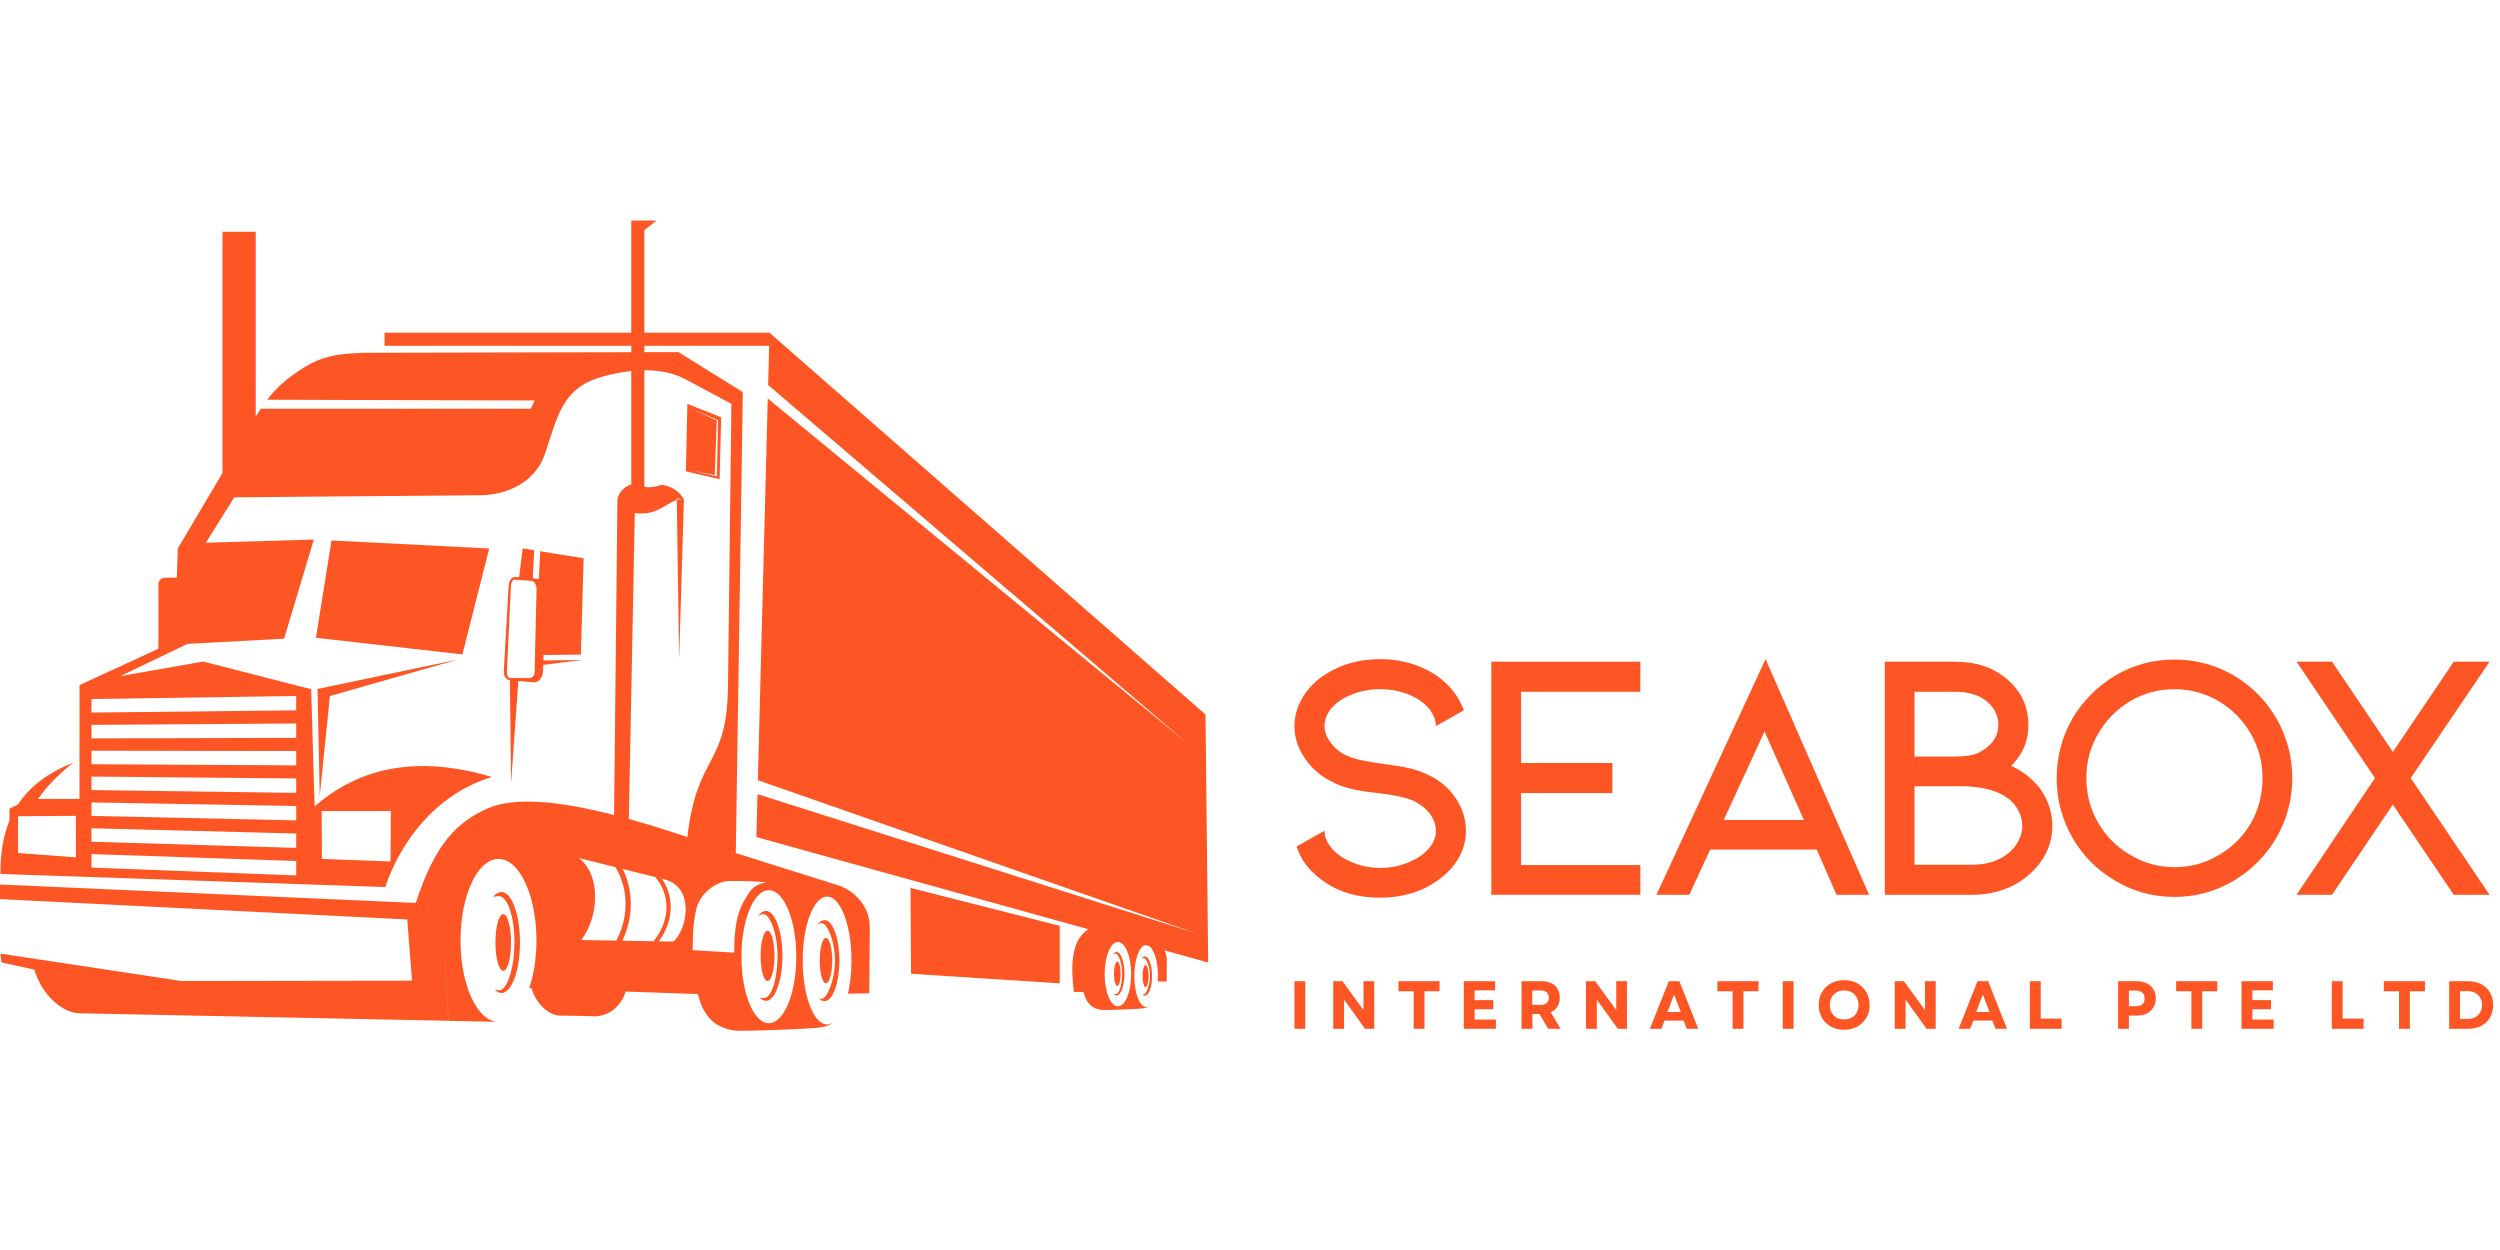 <svg width="200" height="100" viewBox="0 0 349 113" fill="none" xmlns="http://www.w3.org/2000/svg">
    <mask id="mask0_18_615" style="mask-type:luminance" maskUnits="userSpaceOnUse" x="0" y="0" width="169" height="113">
        <path d="M0 0H168.657V113H0V0Z" fill="#fd5523"/>
    </mask>
    <g>
        <path fill-rule="evenodd" clip-rule="evenodd" d="M156.065 100.751C157.084 100.751 157.914 102.763 157.914 105.239C157.914 107.721 157.084 109.732 156.065 109.732C155.041 109.732 154.212 107.721 154.212 105.239C154.212 102.763 155.041 100.751 156.065 100.751ZM159.824 102.771C160.378 102.771 160.826 103.996 160.826 105.503C160.826 107.014 160.378 108.24 159.824 108.24C159.693 108.24 159.526 108.195 159.456 108.046C159.508 108.073 159.596 108.117 159.693 108.081C160.009 107.967 160.527 106.834 160.527 105.494C160.527 104.26 160.097 103.254 159.772 103.026C159.614 102.92 159.491 102.986 159.363 103.083C159.456 102.872 159.657 102.771 159.824 102.771ZM155.872 102.152C156.483 102.152 156.978 103.509 156.978 105.187C156.978 106.86 156.483 108.218 155.872 108.218C155.727 108.218 155.556 108.161 155.459 108.002C155.534 108.042 155.722 108.046 155.815 108.024C156.298 107.892 156.649 106.605 156.649 105.174C156.649 103.878 156.272 102.793 155.92 102.468C155.74 102.297 155.529 102.367 155.358 102.494C155.463 102.284 155.683 102.152 155.872 102.152ZM155.972 103.483C156.232 103.483 156.443 104.247 156.443 105.187C156.443 106.127 156.232 106.886 155.972 106.886C155.718 106.886 155.507 106.127 155.507 105.187C155.507 104.247 155.718 103.483 155.972 103.483ZM159.921 103.97C160.154 103.97 160.343 104.66 160.343 105.503C160.343 106.351 160.154 107.041 159.921 107.041C159.689 107.041 159.5 106.351 159.5 105.503C159.5 104.66 159.689 103.97 159.921 103.97ZM127.108 93.196L147.939 98.497V106.522L127.183 105.187L127.108 93.196ZM107.33 93.521C109.447 93.521 111.16 97.681 111.16 102.806C111.16 107.928 109.447 112.087 107.33 112.087C105.218 112.087 103.505 107.928 103.505 102.806C103.505 97.681 105.218 93.521 107.33 93.521ZM67.427 90.148C67.454 90.122 67.481 90.096 67.507 90.07L67.427 90.148ZM70.006 93.767C71.433 93.767 72.588 96.925 72.588 100.821C72.588 104.712 71.433 107.87 70.006 107.87C69.672 107.87 69.299 107.699 69.052 107.375C69.321 107.502 69.734 107.568 70.006 107.423C71.003 106.886 71.82 104.01 71.82 100.794C71.82 97.299 70.915 94.676 69.857 94.378C69.589 94.304 69.052 94.352 68.811 94.567C69.048 94.093 69.575 93.767 70.006 93.767ZM115.108 97.703C116.25 97.703 117.177 100.233 117.177 103.351C117.177 106.474 116.25 109.004 115.108 109.004C114.836 109.004 114.489 108.911 114.344 108.6C114.454 108.656 114.634 108.745 114.832 108.674C115.486 108.446 116.558 106.1 116.558 103.334C116.558 100.772 115.666 98.704 114.999 98.234C114.673 98.006 114.414 98.151 114.151 98.344C114.344 97.914 114.762 97.703 115.108 97.703ZM106.934 96.42C108.199 96.42 109.227 99.227 109.227 102.692C109.227 106.153 108.199 108.96 106.934 108.96C106.636 108.96 106.28 108.841 106.083 108.516C106.24 108.591 106.632 108.604 106.816 108.556C107.817 108.284 108.543 105.626 108.543 102.67C108.543 99.991 107.765 97.751 107.04 97.075C106.667 96.723 106.228 96.868 105.872 97.132C106.096 96.697 106.548 96.42 106.934 96.42ZM107.15 99.174C107.686 99.174 108.116 100.746 108.116 102.692C108.116 104.634 107.686 106.206 107.15 106.206C106.614 106.206 106.184 104.634 106.184 102.692C106.184 100.746 106.614 99.174 107.15 99.174ZM115.302 100.184C115.785 100.184 116.176 101.603 116.176 103.351C116.176 105.104 115.785 106.522 115.302 106.522C114.823 106.522 114.432 105.104 114.432 103.351C114.432 101.603 114.823 100.184 115.302 100.184ZM70.252 96.864C70.854 96.864 71.341 98.634 71.341 100.821C71.341 103.004 70.854 104.774 70.252 104.774C69.65 104.774 69.163 103.004 69.163 100.821C69.163 98.634 69.65 96.864 70.252 96.864ZM62.605 111.757L61.683 95.463L62.622 111.757H62.605ZM44.633 80.367L44.325 65.43L63.865 61.336L46.06 66.413L44.633 80.367ZM95.476 38.954L94.478 38.857L94.804 61.336L95.476 38.954ZM72.966 45.806L74.565 46.065L74.38 49.991L74.951 50.044C75.048 50.048 75.14 50.07 75.228 50.097L75.408 46.201L81.478 47.185L81.087 60.633L75.87 60.691L75.848 61.446L81.316 61.38L75.83 62.065L75.799 63.027C75.782 63.717 75.237 64.599 74.468 64.498L72.36 64.318L71.341 78.606L71.183 64.213C70.498 64.116 70.295 63.493 70.335 62.843L70.995 51.107C71.029 50.47 71.275 49.723 72.061 49.794L72.47 49.829L72.966 45.806ZM100.246 27.912L96.376 26.23L100.057 27.96L99.788 35.572L96.433 34.918L100.074 35.752L100.246 27.912ZM100.671 27.504L95.959 25.633L95.748 35.049L100.456 36.143L100.671 27.504ZM71.93 50.176L74.152 50.334C74.583 50.365 74.921 50.874 74.903 51.485L74.631 63.067C74.617 63.677 74.253 63.901 73.827 63.906L71.323 63.91C70.897 63.91 70.744 63.559 70.77 62.948L71.315 51.212C71.341 50.602 71.504 50.145 71.93 50.176ZM44.901 82.475H54.563L54.515 89.511L44.944 89.155L44.901 82.475ZM12.772 74.051L41.352 74.086V76.094L12.772 75.936V74.051ZM12.772 77.657L41.352 77.925V79.937L12.772 79.541V77.657ZM12.772 81.267L41.352 81.768V83.775L12.772 83.147V81.267ZM12.772 84.873L41.352 85.607V87.614L12.772 86.758V84.873ZM12.772 88.479L41.352 89.445V91.458L12.772 90.364V88.479ZM12.772 66.835L41.347 66.405V68.412L12.772 68.724V66.835ZM12.772 70.445L41.352 70.248V72.255L12.772 72.329V70.445ZM10.598 88.936L2.521 88.33V83.2L10.598 83.139V88.936ZM91.966 100.659C93.288 98.875 93.96 96.666 93.464 94.382C93.266 93.473 92.902 92.647 92.397 91.923L92.704 91.997C97.158 93.105 95.871 99.209 93.978 100.694L91.966 100.659ZM86.88 100.571C87.917 98.392 88.352 95.893 87.86 93.328C87.671 92.327 87.346 91.4 86.92 90.557L91.479 91.69C92.159 92.485 92.656 93.429 92.889 94.509C93.38 96.767 92.626 98.937 91.233 100.65L86.88 100.571ZM80.802 89.033L85.914 90.306C86.494 91.251 86.92 92.318 87.148 93.504C87.632 96.021 87.139 98.459 86.055 100.557L81.158 100.474C83.722 97 83.841 91.321 80.802 89.033ZM96.692 101.888C96.71 99.024 96.877 97.321 97.294 95.836C97.773 94.145 99.776 92.226 101.936 92.23C103.943 92.234 105.371 92.274 106.996 92.428C105.314 92.669 104.712 93.618 104.396 94.137C103.597 95.45 102.459 96.956 102.503 102.244L96.692 101.888ZM44.106 58.284L46.279 44.699L68.293 45.819L64.551 60.607L44.106 58.284ZM168.661 103.614L168.289 68.996L107.413 15.693H89.955V1.371L91.646 0.044H88.127V15.693H53.684V17.525H88.127V18.416L50.562 18.5C49.161 18.654 45.884 18.408 42.564 20.476C40.249 21.917 38.69 23.235 37.293 25.053L74.639 25.158L74.104 26.305H36.402C36.169 26.66 35.936 27.038 35.699 27.433V1.612H31.057V35.282L24.82 45.819L24.688 49.895H23.028C22.523 49.895 22.11 50.307 22.11 50.813V59.812L11.103 64.885L11.095 80.78L5.297 80.784C6.553 79.014 8.222 77.284 10.269 75.689C6.61 77.165 4.102 79.115 2.49 81.566L1.322 82.159V83.789C0.435 85.949 0.053 88.431 0.053 91.251L53.777 93.083C55.766 87.17 60.51 80.209 68.675 77.714C59.983 75.136 51.252 75.413 43.921 81.838L43.438 65.465L28.364 61.6L16.804 63.638L26.155 59.136L39.661 58.407L43.807 44.571L28.738 45.015L32.704 38.677L67.129 38.383C69.575 38.361 74.49 37.386 76.133 32.454C77.952 27.007 78.575 23.292 84.329 21.763C85.453 21.469 86.753 21.188 88.127 21.043V36.881C87.148 37.157 86.239 38.106 86.191 39.042L85.725 83.029C78.184 81.101 71.771 80.407 67.942 82.163C63.861 84.039 60.765 86.907 58.046 95.3L0.013 92.727L0 94.764L56.852 97.606L57.519 106.153L25.36 106.202L0.053 102.371L0.211 103.606L4.792 104.603C5.925 108.367 8.854 110.659 11.064 110.703L62.605 111.753L69.585 111.907C66.659 111.907 64.287 106.812 64.287 100.536C64.287 97.325 64.907 94.426 65.904 92.357C65.935 92.296 65.961 92.239 65.991 92.182L65.996 92.173C66.053 92.055 66.114 91.94 66.176 91.826L66.18 91.818C66.211 91.764 66.246 91.707 66.277 91.655V91.651C66.308 91.602 66.334 91.558 66.361 91.514L66.387 91.47L66.453 91.365L66.484 91.312C66.514 91.273 66.54 91.229 66.567 91.189L66.589 91.158C66.611 91.124 66.637 91.088 66.659 91.053L66.703 90.996L66.765 90.908L66.8 90.86C66.826 90.825 66.852 90.794 66.874 90.763L66.914 90.715L66.98 90.631L67.033 90.57L67.089 90.5L67.142 90.442L67.208 90.372L67.26 90.311L67.314 90.258C67.34 90.237 67.362 90.21 67.383 90.188L67.427 90.144C67.454 90.122 67.481 90.096 67.511 90.07L67.546 90.034C67.577 90.012 67.604 89.986 67.63 89.964L67.66 89.937C67.691 89.911 67.722 89.889 67.749 89.863L67.783 89.837C67.814 89.815 67.845 89.788 67.876 89.766L67.902 89.748C67.933 89.726 67.964 89.704 67.998 89.682L68.029 89.66C68.06 89.639 68.091 89.621 68.121 89.604L68.153 89.582C68.183 89.564 68.214 89.547 68.249 89.529L68.276 89.511C68.306 89.494 68.341 89.477 68.376 89.459L68.398 89.45C68.433 89.432 68.473 89.415 68.508 89.397L68.525 89.388C68.565 89.371 68.6 89.358 68.64 89.344L68.653 89.336C68.692 89.322 68.732 89.31 68.767 89.296L68.785 89.292C68.825 89.278 68.864 89.266 68.899 89.257L68.917 89.252C68.956 89.239 68.996 89.231 69.035 89.221L69.048 89.217C69.088 89.209 69.127 89.204 69.171 89.195L69.185 89.191C69.229 89.187 69.268 89.177 69.312 89.173H69.316C69.36 89.169 69.404 89.165 69.448 89.165H69.457C69.501 89.16 69.545 89.16 69.589 89.16C69.633 89.16 69.676 89.16 69.72 89.165H69.73C69.773 89.169 69.812 89.169 69.857 89.173H69.865C69.909 89.177 69.949 89.187 69.988 89.191L70.001 89.195C70.046 89.199 70.085 89.209 70.124 89.217H70.133C70.177 89.226 70.217 89.239 70.261 89.248H70.265C70.309 89.261 70.353 89.274 70.392 89.288L70.401 89.292C70.44 89.305 70.48 89.318 70.52 89.332L70.537 89.34C70.573 89.354 70.612 89.371 70.651 89.384L70.661 89.393C70.7 89.41 70.739 89.428 70.779 89.445L70.788 89.45C70.828 89.472 70.866 89.489 70.906 89.511L70.915 89.516L70.919 89.52C70.959 89.543 70.995 89.564 71.033 89.586L71.051 89.595C71.086 89.617 71.122 89.639 71.156 89.666L71.174 89.678C71.214 89.7 71.249 89.726 71.284 89.753L71.293 89.757C71.328 89.788 71.367 89.815 71.403 89.845L71.411 89.849L71.416 89.854C71.455 89.885 71.49 89.915 71.53 89.946L71.538 89.951C71.574 89.982 71.609 90.012 71.644 90.043L71.662 90.064C71.697 90.096 71.732 90.126 71.763 90.157L71.776 90.17C71.811 90.201 71.846 90.237 71.877 90.271L71.89 90.285C71.925 90.32 71.96 90.355 71.991 90.394L72.013 90.416C72.043 90.451 72.079 90.491 72.114 90.531L72.119 90.539C72.154 90.579 72.189 90.618 72.22 90.658L72.232 90.675C72.264 90.715 72.294 90.754 72.325 90.79L72.347 90.816C72.377 90.86 72.409 90.899 72.439 90.943L72.448 90.957C72.483 91.001 72.514 91.049 72.549 91.097L72.562 91.11C72.593 91.158 72.624 91.202 72.654 91.251L72.668 91.273C72.698 91.317 72.729 91.365 72.755 91.409L72.769 91.431C72.795 91.474 72.825 91.523 72.856 91.571L72.869 91.598C72.896 91.646 72.927 91.695 72.953 91.743L72.966 91.769C72.997 91.818 73.023 91.87 73.054 91.923V91.927C74.179 94.014 74.89 97.092 74.89 100.531C74.89 101.488 74.833 102.42 74.728 103.307C74.718 103.417 74.701 103.522 74.688 103.632L74.684 103.676V103.685L74.675 103.737C74.657 103.865 74.639 103.988 74.622 104.111L74.579 104.374L74.573 104.41L74.569 104.427L74.561 104.475L74.556 104.515L74.552 104.528L74.543 104.581L74.512 104.734L74.503 104.787L74.477 104.941L74.464 104.989L74.46 105.024L74.455 105.042L74.446 105.09L74.424 105.191L74.416 105.227V105.244L74.402 105.293L74.398 105.327L74.394 105.345L74.38 105.394L74.372 105.442L74.358 105.49L74.35 105.525V105.543L74.336 105.591L74.328 105.621L74.323 105.639L74.314 105.688L74.306 105.718L74.301 105.736L74.288 105.784L74.284 105.815L74.279 105.832L74.266 105.881L74.257 105.911L74.253 105.929L74.239 105.977L74.235 106.008L74.231 106.026L74.218 106.074L74.209 106.105L74.205 106.122L74.191 106.17L74.183 106.197L74.179 106.219L74.165 106.263L74.161 106.293L74.152 106.311L74.139 106.359L74.134 106.386L74.126 106.408L74.112 106.452L74.108 106.478L74.1 106.5L74.086 106.544C74.024 106.768 73.954 106.988 73.884 107.198V107.194L74.213 107.208C74.776 109.364 76.673 110.993 78.07 111.024C79.756 111.059 81.478 111.064 83.161 111.13C83.231 111.134 83.296 111.13 83.354 111.116C85.202 110.945 86.757 109.605 87.337 107.668L97.408 108.02C97.861 109.443 97.996 110.163 99.112 111.472C99.701 112.166 101.26 113.111 103.039 113.145C104.993 113.181 109.987 112.97 112.073 112.864C114.283 112.755 115.605 112.658 116.347 111.955C116.066 112.157 115.771 112.262 115.464 112.262C113.585 112.262 112.06 108.266 112.06 103.338C112.06 98.41 113.585 94.413 115.464 94.413C117.344 94.413 118.868 98.41 118.868 103.338C118.868 105.038 118.688 106.623 118.372 107.976L121.354 107.91L121.42 99.038C121.582 95.191 118.446 93.288 117.142 92.88L102.718 88.339L103.698 23.986L94.707 18.403L89.963 18.412V17.52H107.374L107.233 22.997L165.855 73.098L107.181 24.886L105.797 78.167L167.19 99.613L105.749 80.112L105.591 86.104L151.936 98.968C149.415 100.557 149.512 104.304 149.902 107.713L151.264 107.761C151.484 108.451 151.55 108.801 152.09 109.434C152.376 109.768 153.131 110.225 153.991 110.243C154.936 110.259 157.352 110.159 158.362 110.106C159.434 110.054 160.071 110.005 160.431 109.667C160.294 109.764 160.149 109.816 160.005 109.816C159.091 109.816 158.353 107.88 158.353 105.494C158.353 103.184 159.047 101.295 159.921 101.181L160.431 101.321C161.133 101.818 161.652 103.501 161.652 105.494C161.652 105.762 161.643 106.021 161.625 106.276H162.864L162.886 103.417C162.913 102.819 162.772 102.323 162.552 101.915L168.661 103.614ZM102.103 25.624L101.629 65.061C101.493 76.471 97.312 74.284 95.959 86.108C93.157 85.168 90.412 84.306 87.785 83.578L88.62 40.869C92.357 41.365 93.231 38.761 95.476 38.954C94.768 37.768 93.829 37.188 92.375 36.92C91.852 37.109 90.609 37.439 89.955 37.175V20.937C91.905 20.924 93.921 21.254 95.739 22.224L102.103 25.624Z" fill="#fd5523"/>
    </g>
    <path d="M204.645 85.217C204.645 86.52 204.327 87.751 203.694 88.916C203.028 90.114 202.094 91.146 200.899 92.008C199.796 92.84 198.547 93.477 197.153 93.911C195.717 94.345 194.233 94.565 192.705 94.565C189.637 94.565 187.083 93.863 185.046 92.46C182.983 91.098 181.636 89.415 181.002 87.417L184.903 85.217C184.903 86.115 185.266 86.963 185.997 87.763C186.702 88.565 187.653 89.198 188.852 89.665C190.047 90.165 191.331 90.414 192.705 90.414C194.067 90.414 195.348 90.165 196.546 89.665C197.742 89.198 198.693 88.565 199.401 87.763C200.096 86.995 200.447 86.145 200.447 85.217C200.447 84.451 200.198 83.701 199.698 82.97C199.199 82.265 198.479 81.661 197.545 81.162C196.618 80.662 194.899 80.264 192.396 79.961C189.595 79.699 187.532 79.218 186.2 78.51C184.502 77.719 183.17 76.604 182.204 75.168C181.205 73.765 180.705 72.248 180.705 70.613C180.705 69.314 181.038 68.065 181.704 66.866C182.337 65.701 183.238 64.687 184.404 63.822C186.764 62.119 189.533 61.265 192.705 61.265C194.233 61.265 195.696 61.485 197.093 61.919C198.497 62.356 199.763 62.99 200.899 63.822C202.564 65.082 203.712 66.614 204.348 68.413L200.447 70.613C200.447 69.718 200.096 68.871 199.401 68.068C198.693 67.268 197.742 66.635 196.546 66.165C195.315 65.698 194.037 65.463 192.705 65.463C191.302 65.463 189.999 65.698 188.804 66.165C187.597 66.635 186.646 67.253 185.95 68.02C185.251 68.823 184.903 69.685 184.903 70.613C184.903 71.416 185.204 72.201 185.807 72.968C186.402 73.77 187.151 74.368 188.055 74.764C188.617 75.034 189.434 75.269 190.505 75.465C191.566 75.665 192.384 75.798 192.955 75.869C194.516 76.069 195.797 76.283 196.796 76.512C197.795 76.75 198.711 77.082 199.543 77.511C201.081 78.248 202.314 79.316 203.242 80.71C204.176 82.146 204.645 83.647 204.645 85.217Z" fill="#fd5523"/>
    <path d="M208.191 61.623H228.992V65.821H212.342V75.763H225.091V79.961H212.342V90.011H228.992V94.162H208.191V61.623Z" fill="#fd5523"/>
    <path d="M253.62 87.857H238.731L235.829 94.161H231.238L246.473 61.265L260.923 94.161H256.38L253.62 87.857ZM251.825 83.719L246.331 71.362L240.633 83.719H251.825Z" fill="#fd5523"/>
    <path d="M286.508 84.564C286.508 85.801 286.241 87.002 285.712 88.168C285.146 89.333 284.361 90.365 283.357 91.26C282.325 92.196 281.127 92.912 279.765 93.412C278.362 93.911 276.893 94.162 275.365 94.162H263.115V61.623H272.915C275.95 61.623 278.433 62.488 280.36 64.215C281.263 65.018 281.965 65.951 282.464 67.022C282.931 68.116 283.167 69.252 283.167 70.424C283.167 71.422 283 72.385 282.667 73.313C282.292 74.25 281.793 75.05 281.169 75.715L280.764 76.168C282.262 76.834 283.562 77.833 284.665 79.165C285.893 80.83 286.508 82.631 286.508 84.564ZM267.265 74.871H272.82C274.247 74.871 275.358 74.705 276.162 74.371C278.032 73.406 278.968 72.088 278.968 70.424C278.968 69.157 278.433 68.069 277.363 67.165C276.298 66.27 274.818 65.821 272.915 65.821H267.265V74.871ZM275.365 89.963C276.726 89.963 277.946 89.713 279.016 89.214C280.045 88.714 280.862 88.034 281.465 87.168C282.028 86.297 282.31 85.429 282.31 84.564C282.31 83.63 282.028 82.744 281.465 81.912C280.895 81.079 280.092 80.431 279.063 79.961C277.594 79.328 275.828 79.01 273.759 79.01H267.265V89.963H275.365Z" fill="#fd5523"/>
    <path d="M317.799 86.169C316.3 88.731 314.302 90.744 311.805 92.21C309.266 93.709 306.515 94.458 303.551 94.458C300.554 94.458 297.807 93.709 295.309 92.21C292.77 90.744 290.769 88.731 289.303 86.169C287.844 83.632 287.115 80.864 287.115 77.867C287.115 74.903 287.844 72.135 289.303 69.566C290.808 67.039 292.827 65.023 295.357 63.525C297.854 62.059 300.584 61.325 303.551 61.325C306.483 61.325 309.236 62.059 311.805 63.525C314.332 65.023 316.33 67.039 317.799 69.566C319.265 72.135 319.999 74.903 319.999 77.867C319.999 80.835 319.265 83.6 317.799 86.169ZM314.207 71.671C313.104 69.769 311.603 68.252 309.7 67.116C307.803 66.016 305.754 65.463 303.551 65.463C301.321 65.463 299.273 66.016 297.403 67.116C295.506 68.252 294.007 69.769 292.907 71.671C291.804 73.568 291.254 75.631 291.254 77.867C291.254 80.136 291.804 82.217 292.907 84.111C294.007 86.014 295.506 87.513 297.403 88.607C299.305 89.742 301.354 90.308 303.551 90.308C305.817 90.308 307.886 89.742 309.759 88.607C311.653 87.513 313.151 86.014 314.255 84.111C315.316 82.217 315.848 80.136 315.848 77.867C315.848 75.631 315.301 73.568 314.207 71.671Z" fill="#fd5523"/>
    <path d="M342.544 61.623H347.539L336.538 77.868L347.539 94.162H342.544L334.041 81.567L325.549 94.162H320.602L331.543 77.868L320.602 61.623H325.549L334.041 74.217L342.544 61.623Z" fill="#fd5523"/>
    <path d="M180.705 112.87V106.227H182.218V112.87H180.705Z" fill="#fd5523"/>
    <path d="M186.121 112.87V106.227H187.413L190.347 110.269V106.227H191.842V112.87H190.569L187.634 108.792V112.87H186.121Z" fill="#fd5523"/>
    <path d="M197.345 112.87V107.63H195.223V106.227H200.962V107.63H198.858V112.87H197.345Z" fill="#fd5523"/>
    <path d="M204.344 112.87V106.227H208.717V107.501H205.857V108.866H208.459V110.14H205.857V111.579H208.828V112.87H204.344Z" fill="#fd5523"/>
    <path d="M212.41 112.87V106.227H215.252C215.755 106.227 216.193 106.319 216.562 106.504C216.941 106.68 217.231 106.937 217.43 107.279C217.637 107.625 217.743 108.036 217.743 108.516C217.743 108.995 217.633 109.415 217.411 109.77C217.19 110.117 216.881 110.38 216.488 110.564L217.854 112.87H216.119L214.92 110.804H213.923V112.87H212.41ZM213.905 109.53H215.049C215.427 109.53 215.718 109.448 215.916 109.272C216.11 109.087 216.212 108.838 216.212 108.516C216.212 108.197 216.11 107.953 215.916 107.777C215.718 107.607 215.427 107.519 215.049 107.519H213.905V109.53Z" fill="#fd5523"/>
    <path d="M221.402 112.87V106.227H222.694L225.629 110.269V106.227H227.123V112.87H225.85L222.916 108.792V112.87H221.402Z" fill="#fd5523"/>
    <path d="M230.324 112.87L232.963 106.227H234.44L237.078 112.87H235.472L235.03 111.727H232.372L231.929 112.87H230.324ZM232.779 110.527H234.642L233.701 108.091L232.779 110.527Z" fill="#fd5523"/>
    <path d="M241.87 112.87V107.63H239.748V106.227H245.487V107.63H243.383V112.87H241.87Z" fill="#fd5523"/>
    <path d="M248.869 112.87V106.227H250.382V112.87H248.869Z" fill="#fd5523"/>
    <path d="M257.44 113C256.748 113 256.134 112.853 255.595 112.557C255.064 112.262 254.644 111.856 254.339 111.339C254.044 110.823 253.896 110.227 253.896 109.549C253.896 108.876 254.044 108.276 254.339 107.76C254.644 107.233 255.064 106.818 255.595 106.523C256.134 106.227 256.748 106.08 257.44 106.08C258.141 106.08 258.755 106.227 259.286 106.523C259.811 106.818 260.231 107.233 260.54 107.76C260.845 108.276 261.001 108.876 261.001 109.549C261.001 110.227 260.845 110.823 260.54 111.339C260.231 111.856 259.811 112.262 259.286 112.557C258.755 112.853 258.141 113 257.44 113ZM255.447 109.549C255.447 109.946 255.525 110.296 255.687 110.601C255.858 110.91 256.092 111.15 256.388 111.32C256.692 111.482 257.043 111.56 257.44 111.56C257.846 111.56 258.196 111.482 258.492 111.32C258.796 111.15 259.031 110.91 259.193 110.601C259.364 110.296 259.451 109.946 259.451 109.549C259.451 109.143 259.364 108.792 259.193 108.497C259.031 108.193 258.796 107.953 258.492 107.777C258.196 107.607 257.846 107.519 257.44 107.519C257.043 107.519 256.692 107.607 256.388 107.777C256.092 107.953 255.858 108.193 255.687 108.497C255.525 108.792 255.447 109.143 255.447 109.549Z" fill="#fd5523"/>
    <path d="M264.504 112.87V106.227H265.795L268.73 110.269V106.227H270.224V112.87H268.951L266.017 108.792V112.87H264.504Z" fill="#fd5523"/>
    <path d="M273.426 112.87L276.065 106.227H277.541L280.18 112.87H278.575L278.132 111.727H275.475L275.032 112.87H273.426ZM275.88 110.527H277.744L276.803 108.091L275.88 110.527Z" fill="#fd5523"/>
    <path d="M283.371 112.87V106.227H284.884V111.45H287.8V112.87H283.371Z" fill="#fd5523"/>
    <path d="M295.684 112.87V106.227H298.285C298.825 106.227 299.291 106.329 299.688 106.523C300.08 106.707 300.389 106.984 300.61 107.353C300.832 107.713 300.943 108.138 300.943 108.627C300.943 109.106 300.832 109.53 300.61 109.9C300.389 110.259 300.08 110.536 299.688 110.73C299.291 110.929 298.825 111.025 298.285 111.025H297.197V112.87H295.684ZM297.197 109.715H298.174C298.567 109.715 298.866 109.623 299.079 109.438C299.286 109.254 299.392 108.986 299.392 108.627C299.392 108.285 299.286 108.017 299.079 107.833C298.866 107.639 298.567 107.537 298.174 107.537H297.197V109.715Z" fill="#fd5523"/>
    <path d="M305.916 112.87V107.63H303.795V106.227H309.534V107.63H307.43V112.87H305.916Z" fill="#fd5523"/>
    <path d="M312.916 112.87V106.227H317.29V107.501H314.43V108.866H317.031V110.14H314.43V111.579H317.401V112.87H312.916Z" fill="#fd5523"/>
    <path d="M325.52 112.87V106.227H327.032V111.45H329.948V112.87H325.52Z" fill="#fd5523"/>
    <path d="M334.904 112.87V107.63H332.781V106.227H338.52V107.63H336.416V112.87H334.904Z" fill="#fd5523"/>
    <path d="M341.9 112.87V106.227H344.539C345.241 106.227 345.855 106.371 346.384 106.651C346.91 106.924 347.317 107.311 347.602 107.814C347.898 108.308 348.045 108.884 348.045 109.549C348.045 110.213 347.898 110.799 347.602 111.302C347.317 111.796 346.91 112.183 346.384 112.465C345.855 112.737 345.241 112.87 344.539 112.87H341.9ZM343.413 111.487H344.502C344.894 111.487 345.241 111.408 345.536 111.247C345.84 111.09 346.076 110.859 346.237 110.564C346.408 110.269 346.495 109.932 346.495 109.549C346.495 109.157 346.408 108.82 346.237 108.534C346.076 108.239 345.84 108.013 345.536 107.852C345.241 107.695 344.89 107.612 344.484 107.612H343.413V111.487Z" fill="#fd5523"/>
</svg>
